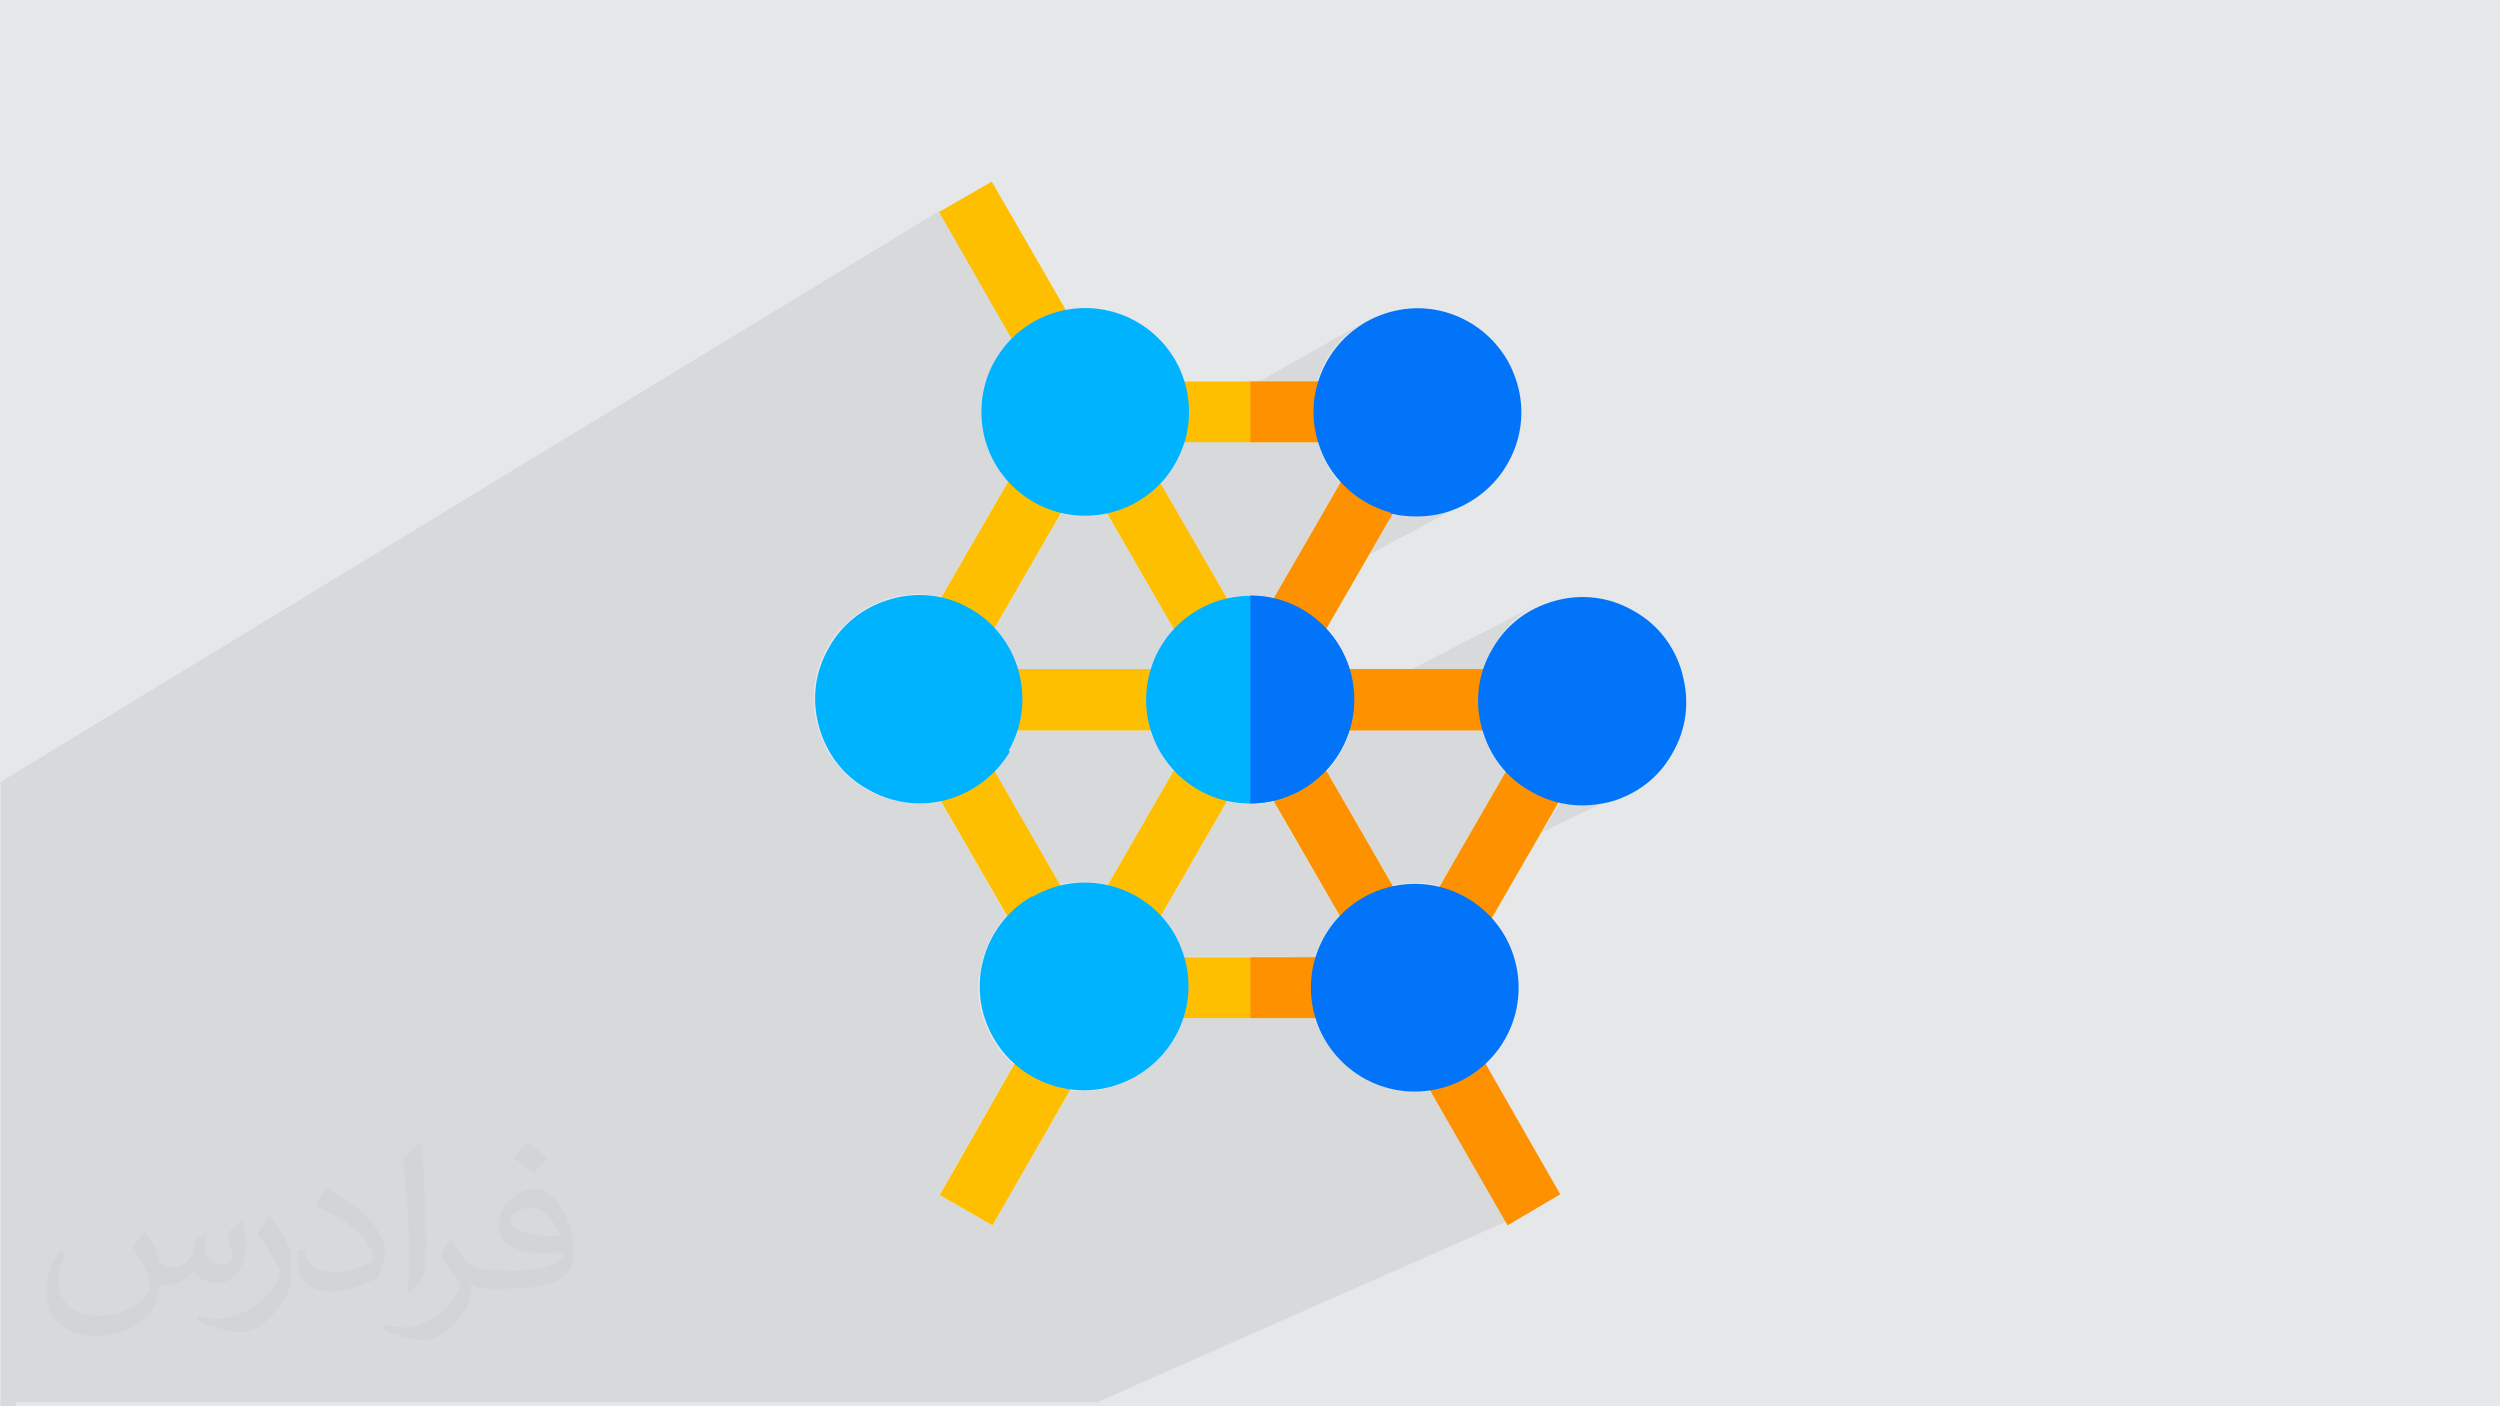 <?xml version="1.0" encoding="UTF-8"?>
<!DOCTYPE svg PUBLIC "-//W3C//DTD SVG 1.1//EN" "http://www.w3.org/Graphics/SVG/1.1/DTD/svg11.dtd">
<!-- Creator: CorelDRAW 2017 -->
<svg xmlns="http://www.w3.org/2000/svg" xml:space="preserve" width="3.703in" height="2.083in" version="1.1" style="shape-rendering:geometricPrecision; text-rendering:geometricPrecision; image-rendering:optimizeQuality; fill-rule:evenodd; clip-rule:evenodd"
viewBox="0 0 3703 2083"
 xmlns:xlink="http://www.w3.org/1999/xlink"
 enable-background="new 0 0 512.108 512.108">
 <defs>
  <style type="text/css">
   <![CDATA[
    .fil5 {fill:#00B3FF}
    .fil6 {fill:#0174F9}
    .fil0 {fill:#E6E7E8}
    .fil4 {fill:#FE9100}
    .fil3 {fill:#FEBF01}
    .fil2 {fill:#373435;fill-opacity:0.031}
    .fil1 {fill:#2B2A29;fill-opacity:0.078}
   ]]>
  </style>
 </defs>
 <g id="Layer_x0020_1">
  <polygon class="fil0" points="0,0 3703,0 3703,2083 0,2083 "/>
  <path class="fil1" d="M24 2083l-14 0 -9 0 0 -10 0 -51 0 -9 0 -17 0 -9 0 -56 0 -16 0 -2 0 -8 0 0 0 -17 0 -13 0 -6 0 -3 0 -8 0 -1 0 -61 0 -6 0 -15 0 -11 0 -11 0 -13 0 -57 0 -4 0 -20 0 -15 0 -10 0 -1 0 -11 0 -7 0 -8 0 -29 0 -104 0 -55 0 -1 0 -45 0 -215 1391 -846 105 183 36 -21 -6 4 -6 4 -6 4 -6 5 -6 5 -4 3 20 35 79 -45 -139 81 -1 2 -2 7 -1 7 -1 8 -1 8 0 8 0 8 1 8 1 8 0 1 124 -71 -86 149 2 2 5 5 5 5 1 0 125 -71 59 0 161 -91 0 10 170 -96 -7 4 -6 4 -6 5 -6 5 -6 5 -5 5 -5 6 -5 6 -4 6 -4 6 -4 6 -3 7 -3 7 -3 7 -3 7 -2 7 -2 7 -1 7 -1 8 -1 8 0 8 0 8 0 7 1 7 1 7 2 7 2 7 0 1 147 0 -112 61 3 3 5 5 6 5 6 5 6 4 6 4 6 4 7 3 7 3 7 3 7 3 7 2 5 1 5 1 5 1 5 1 5 1 5 0 5 0 5 0 5 0 5 0 5 0 5 -1 5 -1 5 -1 5 -1 5 -1 5 -1 5 -2 5 -2 5 -2 5 -2 5 -2 5 -2 -296 158 -9 16 78 45 -92 48 0 31 107 -56 0 72 317 -163 -7 3 -6 4 -6 4 -6 4 -6 5 -6 5 -5 5 -5 6 -5 6 -5 6 -4 6 -4 7 -4 7 -3 7 -3 7 -3 7 -2 7 -2 7 -2 7 -1 7 -1 7 0 7 0 8 0 8 1 8 1 8 1 7 112 -57 -75 129 0 0 5 5 6 5 6 5 6 5 6 4 7 4 4 2 5 2 5 2 5 2 5 2 5 2 5 2 5 1 5 1 5 1 5 1 5 1 5 1 5 0 5 0 5 0 5 0 5 0 5 0 5 -1 5 -1 5 -1 5 -1 5 -1 7 -2 7 -3 7 -3 7 -3 -279 136 -61 106 -129 62 0 0 1 8 1 8 2 8 2 5 176 0 -137 64 1 1 5 5 6 5 6 4 6 4 6 4 6 4 7 3 7 3 7 3 4 1 134 -63 -79 45 13 23 2 0 8 -1 8 -2 7 -2 7 -3 7 -3 -36 17 111 194 -609 269 -505 0 -71 0 -17 0 -129 0 -3 0 -164 0 -49 0 -20 0 -9 0 -23 0 -54 0 -32 0 -6 0 -25 0 -26 0 -12 0 -50 0 -13 0 -4 0 -43 0 -59 0 -71 0 -41 0 -14 0 -22 0 -35 0 0 0 -31 0 -47 0 0 0 -5 0 -8 0 -14 0zm2035 -1323l-145 78 0 0 145 -78zm433 238l0 0z"/>
  <g id="_2175702476288">
   <g>
    <polygon class="fil0" points="1468,1316 1549,1274 1561,1295 1480,1336 "/>
    <path class="fil0" d="M1440 805l155 -87 -44 76 -154 86 43 -75zm267 -150l161 -91 84 0 -2 7 -150 83 -93 0z"/>
    <path class="fil0" d="M1397 880l154 -86 -102 177 -137 75 -5 -9 90 -156zm404 -225l150 -83 -2 7 -1 7 -1 8 -1 8 0 8 0 8 0 7 1 7 1 7 2 7 2 7 0 1 -151 0z"/>
    <polygon class="fil0" points="1374,921 1528,835 1418,1025 1328,1074 1307,1036 "/>
    <polygon class="fil0" points="1363,1134 1443,1091 1454,1110 1374,1153 "/>
    <polygon class="fil0" points="1374,1153 1454,1110 1463,1125 1383,1168 "/>
    <path class="fil0" d="M1584 1508l184 -91 114 0 -185 91 -112 0zm609 -301l73 -36 4 2 5 2 5 2 5 2 5 2 5 2 5 2 5 1 5 1 1 0 -17 29 -146 71 46 -81z"/>
    <path class="fil0" d="M1448 792l155 -87 -75 130 -154 85 74 -129zm243 -137l161 -91 0 91 -161 0z"/>
    <path class="fil0" d="M1696 1508l185 -91 28 0 -186 91 -28 0zm450 -220l146 -71 -11 20 -146 71 11 -19z"/>
    <path class="fil0" d="M1724 1508l186 -91 6 0 -186 91 -6 0zm412 -201l146 -71 -3 4 -146 71 3 -4z"/>
    <polygon class="fil0" points="1476,1330 1557,1288 1617,1393 1536,1433 "/>
    <polygon class="fil0" points="1522,1409 1603,1368 1632,1418 2072,1418 1883,1508 1579,1508 "/>
    <path class="fil0" d="M1526 1415l81 -41 25 43 136 0 -184 91 -4 0 -54 -93zm705 -272l0 0 5 5 6 5 6 5 6 5 6 4 7 4 -73 36 37 -65z"/>
    <polygon class="fil0" points="1476,743 1632,655 1418,1025 1328,1074 1307,1036 "/>
    <polygon class="fil0" points="1318,1056 1438,990 1412,1036 1467,1133 1387,1176 "/>
    <polygon class="fil0" points="1423,835 1578,749 1577,750 1422,837 "/>
    <polygon class="fil0" points="1387,1176 1467,1133 1504,1197 1424,1240 "/>
    <polygon class="fil0" points="1522,1409 1603,1368 1632,1418 2072,1418 1883,1508 1579,1508 "/>
    <polygon class="fil0" points="1480,1336 1561,1295 1607,1374 1526,1415 "/>
    <polygon class="fil0" points="1654,1508 1839,1418 1949,1418 1948,1419 1946,1427 1944,1434 1943,1441 1942,1449 1942,1457 1942,1464 1942,1472 1943,1480 1944,1488 1945,1495 1947,1503 1949,1508 "/>
    <polygon class="fil0" points="1438,1263 1518,1221 1557,1288 1476,1330 "/>
    <polygon class="fil0" points="1483,1342 1564,1301 1566,1305 1486,1346 "/>
    <polygon class="fil0" points="1312,1046 1449,971 1412,1036 1443,1091 1363,1134 "/>
    <polygon class="fil0" points="1359,1126 1439,1084 1588,1343 1507,1384 "/>
    <polygon class="fil0" points="1499,1370 1580,1329 1588,1343 1507,1384 "/>
    <polygon class="fil0" points="1486,1346 1566,1305 1632,1418 1952,1418 1766,1508 1579,1508 "/>
    <polygon class="fil0" points="1667,1508 1852,1418 1852,1508 "/>
    <polygon class="fil0" points="1368,1142 1448,1099 1580,1329 1499,1370 "/>
    <polygon class="fil0" points="1516,1399 1597,1358 1632,1418 1648,1418 1554,1464 "/>
    <polygon class="fil0" points="1442,1271 1523,1229 1597,1358 1516,1399 "/>
    <polygon class="fil0" points="1487,1348 1534,1324 1528,1328 1487,1349 "/>
    <polygon class="fil0" points="1422,837 1577,750 1412,1036 1463,1125 1383,1167 1307,1036 "/>
    <polygon class="fil0" points="1365,1137 1445,1094 1509,1205 1429,1247 "/>
    <polygon class="fil0" points="1325,1068 1424,1015 1412,1036 1445,1094 1365,1137 "/>
    <polygon class="fil0" points="1487,1349 1528,1328 1521,1332 1514,1336 1508,1341 1502,1346 1497,1351 1492,1356 "/>
    <polygon class="fil0" points="1393,1185 1395,1185 1399,1183 1404,1182 1409,1181 1414,1179 1418,1177 1423,1175 1427,1173 1432,1171 1396,1190 "/>
    <polygon class="fil0" points="1493,713 1495,715 1500,721 1506,726 1512,730 1517,735 1523,739 1530,743 1536,747 1543,750 1550,753 1557,755 1564,758 1571,760 1571,760 1532,828 1378,914 "/>
   </g>
   <g>
    <polygon class="fil0" points="1480,991 1467,998 1467,991 "/>
    <polygon class="fil0" points="1467,1078 1629,991 1677,991 1508,1082 1467,1082 "/>
    <polygon class="fil0" points="1508,1082 1677,991 1714,991 1544,1082 "/>
    <polygon class="fil0" points="1480,991 1467,998 1467,991 "/>
    <polygon class="fil0" points="1735,991 1564,1082 1467,1082 1467,991 "/>
    <polygon class="fil0" points="1564,1082 1735,991 1745,991 1745,1071 1725,1082 "/>
    <polygon class="fil0" points="1629,991 1467,1078 1467,991 "/>
    <polygon class="fil0" points="1467,1068 1611,991 1704,991 1703,996 1701,1004 1700,1012 1699,1020 1698,1027 1698,1035 1698,1043 1698,1051 1699,1058 1700,1066 1702,1073 1704,1080 1704,1082 1467,1082 "/>
    <polygon class="fil0" points="1480,1082 1649,991 1745,991 1745,1082 "/>
    <polygon class="fil0" points="1713,991 1543,1082 1467,1082 1467,991 "/>
   </g>
   <g>
    <polygon class="fil0" points="1958,1064 2098,991 2152,991 1975,1082 1958,1082 "/>
    <polygon class="fil0" points="2170,1082 2236,1049 2236,1082 "/>
    <polygon class="fil0" points="2187,1082 2194,1078 2196,1082 "/>
    <polygon class="fil0" points="2170,1082 2236,1049 2236,1082 "/>
    <polygon class="fil0" points="1975,1082 2152,991 2197,991 2195,996 2193,1003 2192,1011 2190,1018 2190,1026 2189,1033 2189,1041 2189,1048 2190,1056 2191,1063 2193,1071 2194,1078 2187,1082 "/>
   </g>
   <g>
    <polygon class="fil0" points="1964,1321 2045,1281 2071,1325 1989,1365 "/>
    <polygon class="fil0" points="1989,1365 2071,1325 2077,1336 1995,1376 "/>
    <polygon class="fil0" points="1995,1376 2077,1336 2078,1338 1997,1378 "/>
    <polygon class="fil0" points="1999,1201 1918,1242 1866,1151 1944,1106 "/>
    <polygon class="fil0" points="1903,1217 1984,1176 2083,1347 2005,1392 "/>
    <polygon class="fil0" points="1907,1223 1988,1182 2045,1281 1964,1321 "/>
    <polygon class="fil0" points="1903,1217 1984,1176 2083,1347 2005,1392 "/>
    <polygon class="fil0" points="1988,1182 1907,1223 1866,1151 1944,1106 "/>
    <polygon class="fil0" points="1980,1349 2027,1325 2020,1329 2014,1333 2008,1337 2002,1341 1996,1346 1990,1351 1985,1356 1984,1357 "/>
    <polygon class="fil0" points="1886,1186 1888,1186 1895,1184 1902,1182 1909,1179 1916,1176 1923,1173 1888,1190 "/>
    <polygon class="fil0" points="1886,1186 1890,1185 1897,1183 1905,1181 1911,1178 1918,1175 1888,1190 "/>
   </g>
   <g>
    <polygon class="fil0" points="1712,705 1633,749 1620,726 1699,681 "/>
    <polygon class="fil0" points="1633,749 1712,705 1766,798 1687,841 "/>
    <polygon class="fil0" points="1645,770 1725,726 1783,827 1703,870 "/>
    <polygon class="fil0" points="1739,932 1819,889 1831,909 1751,952 "/>
    <polygon class="fil0" points="1751,952 1831,909 1838,922 1759,967 "/>
    <polygon class="fil0" points="1725,726 1645,770 1620,726 1699,681 "/>
    <polygon class="fil0" points="1783,827 1703,870 1620,726 1699,681 "/>
    <polygon class="fil0" points="1692,851 1772,808 1838,922 1759,967 "/>
    <polygon class="fil0" points="1687,841 1766,798 1819,889 1739,932 "/>
    <polygon class="fil0" points="1735,925 1780,900 1774,904 1768,907 1761,912 1756,916 1750,921 1744,926 1739,931 1739,932 "/>
    <polygon class="fil0" points="1744,940 1824,898 1838,922 1759,967 "/>
    <polygon class="fil0" points="1640,760 1647,759 1655,756 1662,754 1669,751 1676,748 1683,744 1643,766 "/>
   </g>
   <g>
    <polygon class="fil0" points="2027,694 1984,718 2005,681 "/>
    <polygon class="fil0" points="1914,838 2059,760 2063,761 2043,796 1892,877 "/>
    <polygon class="fil0" points="1892,877 2043,796 2026,825 1875,905 "/>
    <polygon class="fil0" points="2027,694 1984,718 2005,681 "/>
    <polygon class="fil0" points="1985,715 1988,719 1994,724 1999,729 2005,734 2011,738 2017,742 2024,746 2031,750 2037,753 2044,756 2052,758 2059,760 1914,838 "/>
   </g>
   <g>
    <polygon class="fil0" points="1710,1192 1814,1138 1838,1151 1837,1153 1688,1229 "/>
    <polygon class="fil0" points="1695,1217 1831,1147 1838,1151 1731,1335 1661,1371 1620,1347 "/>
    <polygon class="fil0" points="1632,1354 1757,1290 1699,1392 "/>
    <polygon class="fil0" points="1639,1358 1751,1302 1699,1392 "/>
    <polygon class="fil0" points="1632,1354 1757,1290 1699,1392 "/>
    <polygon class="fil0" points="1688,1229 1837,1153 1751,1302 1639,1358 1620,1347 "/>
    <polygon class="fil0" points="1831,1147 1695,1217 1759,1106 "/>
    <polygon class="fil0" points="1681,1241 1830,1165 1826,1172 1677,1248 "/>
    <polygon class="fil0" points="1739,1141 1741,1143 1746,1149 1752,1154 1757,1158 1763,1163 1770,1167 1776,1171 1783,1174 1790,1177 1797,1180 1804,1183 1811,1185 1817,1186 1785,1243 1637,1318 "/>
    <polygon class="fil0" points="1652,1292 1800,1217 1785,1243 1637,1318 "/>
    <polygon class="fil0" points="1677,1248 1826,1172 1699,1392 1620,1347 "/>
    <polygon class="fil0" points="1800,1217 1652,1292 1759,1106 1838,1151 "/>
   </g>
   <polygon class="fil0" points="1496,497 1532,476 1526,480 1519,484 1513,488 1508,493 1502,498 1499,501 "/>
   <g>
    <polygon class="fil0" points="1564,1573 1481,1613 1519,1547 "/>
    <polygon class="fil0" points="1481,1613 1564,1573 1576,1580 1471,1631 "/>
    <polygon class="fil0" points="1471,1631 1576,1580 1579,1582 1469,1636 "/>
    <polygon class="fil0" points="1556,1666 1411,1735 1519,1547 1598,1592 "/>
    <polygon class="fil0" points="1556,1666 1411,1735 1519,1547 1598,1592 "/>
    <polygon class="fil0" points="1498,1585 1545,1562 1598,1592 1470,1815 1392,1770 "/>
    <polygon class="fil0" points="1423,1715 1567,1645 1470,1815 1392,1770 "/>
    <polygon class="fil0" points="1595,1591 1455,1659 1519,1547 "/>
    <polygon class="fil0" points="1493,1594 1550,1565 1598,1592 1567,1645 1423,1715 "/>
    <polygon class="fil0" points="1392,1770 1519,1547 1598,1592 1470,1815 "/>
    <polygon class="fil0" points="1433,1698 1577,1628 1564,1652 1419,1721 "/>
    <polygon class="fil0" points="1502,1576 1504,1578 1508,1581 1512,1584 1516,1587 1520,1590 1524,1593 1529,1595 1533,1597 1538,1600 1542,1602 1547,1604 1551,1605 1556,1607 1561,1609 1565,1610 1570,1611 1575,1612 1580,1613 1585,1614 1585,1614 1577,1628 1433,1698 "/>
   </g>
   <polygon class="fil0" points="2118,1615 2120,1615 2128,1613 2136,1612 2143,1609 2150,1607 2157,1604 2121,1621 "/>
   <g>
    <polygon class="fil0" points="1852,574 1869,565 1952,565 1950,572 1852,627 "/>
    <polygon class="fil0" points="1852,627 1950,572 1948,579 1947,587 1946,594 1945,602 1945,609 1945,617 1945,624 1946,632 1947,639 1949,647 1951,654 1951,655 1852,655 "/>
   </g>
   <g>
    <path class="fil0" d="M2193 1208l73 -36 4 2 5 2 5 2 5 2 5 2 5 2 5 2 5 1 5 1 1 0 -17 29 -146 71 46 -81zm-312 210l-30 15 0 -15 30 0z"/>
    <path class="fil0" d="M1852 1432l30 -15 28 0 -58 28 0 -14zm295 -144l146 -71 -11 20 -146 71 11 -19z"/>
    <path class="fil0" d="M1852 1446l58 -28 6 0 -64 31 0 -3zm284 -138l146 -71 -3 4 -146 71 3 -4z"/>
    <polygon class="fil0" points="2072,1418 1883,1508 1852,1508 1852,1418 "/>
    <polygon class="fil0" points="2230,1143 2231,1143 2236,1149 2241,1154 2247,1159 2253,1163 2260,1167 2266,1171 2193,1208 "/>
    <polygon class="fil0" points="2072,1418 1883,1508 1852,1508 1852,1418 "/>
    <polygon class="fil0" points="1949,1418 1948,1419 1946,1427 1944,1434 1943,1441 1942,1449 1942,1457 1942,1464 1942,1472 1943,1480 1944,1488 1945,1495 1947,1503 1949,1508 1852,1508 1852,1418 "/>
    <polygon class="fil0" points="1952,1418 1852,1466 1852,1418 "/>
   </g>
   <g>
    <path class="fil0" d="M1765 1163l241 -124c0,7 -1,14 -2,22 0,2 -1,5 -1,7l-213 109c-9,-4 -17,-8 -25,-14z"/>
    <path class="fil0" d="M1738 933l91 -49c15,-2 32,-2 48,0l1 0 -165 88c7,-15 16,-28 26,-40z"/>
    <path class="fil0" d="M1711 973l165 -88c9,1 17,4 25,6l-199 106c2,-8 5,-16 9,-24z"/>
    <path class="fil0" d="M1781 1173l178 -91 40 0c-22,72 -95,119 -172,106 -17,-3 -32,-8 -46,-15z"/>
    <path class="fil0" d="M1886 887l-20 35 -166 88c15,-83 93,-139 176,-125 3,1 7,1 10,2z"/>
    <path class="fil0" d="M1700 1010l166 -88 78 45 -237 124c-9,-24 -12,-52 -8,-79l0 -2z"/>
    <path class="fil0" d="M1789 1177l213 -109c-17,80 -94,134 -175,120 -13,-2 -26,-6 -38,-11z"/>
    <path class="fil0" d="M1720 1116l239 -124 0 91 -178 91c-26,-13 -47,-33 -61,-57z"/>
    <path class="fil0" d="M1798 1181l146 -75 -78 45 -61 31c-2,-1 -4,-1 -6,-2z"/>
    <path class="fil0" d="M1828 884l-91 49c23,-26 55,-43 91,-49z"/>
    <path class="fil0" d="M1777 902l3 -2 -6 4c-2,1 -4,3 -6,4l-6 4c-2,1 -4,3 -6,4l-6 5c-2,2 -4,3 -5,5l-5 5c-2,2 -3,4 -5,6l-5 6c-2,2 -3,4 -4,6l-4 6c-1,2 -3,4 -4,6l-4 7c-1,2 -2,5 -3,7l-3 7c-1,2 -2,5 -3,7l-2 7c-1,3 -1,5 -2,8l-1 8c0,3 -1,5 -1,8l-1 8c0,3 0,5 0,8l0 8c0,3 0,5 1,8l1 8c0,2 1,5 1,7l2 7c1,2 1,5 2,7l2 7c1,2 2,5 3,7l3 7c-1,-2 -2,-4 -3,-7l-3 -7c-1,-2 -2,-5 -2,-7l-2 -7c-1,-2 -1,-5 -2,-7l-1 -7c0,-3 -1,-5 -1,-8l-1 -8c0,-3 0,-5 0,-8l0 -8c0,-3 0,-5 1,-8l1 -8c0,-3 1,-5 1,-8l2 -8c1,-3 1,-5 2,-7l3 -7c1,-2 2,-5 3,-7l3 -7c1,-2 2,-4 4,-7l4 -6c1,-2 3,-4 4,-6l4 -6c2,-2 3,-4 5,-6l5 -6c2,-2 3,-4 5,-5l5 -5c2,-2 4,-3 6,-5l6 -4c2,-1 4,-3 6,-4l6 -4c1,-1 2,-1 3,-2zm-65 199l3 6c1,2 2,4 4,6l4 6c1,2 3,4 4,6l4 6c2,2 3,4 5,6l5 5c2,2 3,4 5,5l6 5c2,2 4,3 6,5l6 4c2,1 4,3 6,4l6 4c2,1 4,2 7,4l7 3c2,1 5,2 7,3l7 3c2,1 5,2 7,2l8 2c3,1 5,1 8,1l8 1c3,0 5,1 8,1l8 0c3,0 5,0 8,0l8 -1c3,0 5,-1 8,-1l7 -1c2,0 5,-1 7,-2l7 -2c2,-1 5,-1 7,-2l7 -3c2,-1 5,-2 7,-3l7 -3c-2,1 -4,2 -7,3l-7 3c-2,1 -5,2 -7,3l-7 2c-2,1 -5,1 -7,2l-7 2c-2,0 -5,1 -7,1l-8 1c-3,0 -5,0 -8,1l-8 0c-3,0 -5,0 -8,0l-8 -1c-3,0 -5,-1 -8,-1l-8 -1c-3,-1 -5,-1 -8,-2l-7 -2c-2,-1 -5,-2 -7,-3l-7 -3c-2,-1 -5,-2 -7,-3l-7 -4c-2,-1 -4,-3 -6,-4l-6 -4c-2,-1 -4,-3 -6,-4l-6 -5c-2,-2 -4,-3 -6,-5l-5 -5c-2,-2 -3,-4 -5,-5l-5 -6c-2,-2 -3,-4 -4,-6l-4 -6c-1,-2 -3,-4 -4,-6l-4 -6c-1,-2 -2,-4 -3,-6z"/>
    <path class="fil0" d="M1804 1183l61 -31 20 35c-19,4 -39,5 -59,2 -8,-1 -15,-3 -23,-5z"/>
    <path class="fil0" d="M1723 951l129 -69 0 308c-8,0 -16,-1 -25,-2 -84,-14 -141,-93 -127,-176 4,-22 12,-43 24,-60z"/>
    <path class="fil0" d="M1725 1124l34 -18 -20 35c-5,-5 -10,-11 -14,-17z"/>
    <path class="fil0" d="M1739 932l20 35 -56 30c7,-25 19,-47 36,-65z"/>
    <path class="fil0" d="M1704 1082l41 0 -34 18c-3,-6 -5,-12 -7,-18z"/>
   </g>
   <g>
    <path class="fil0" d="M1541 749l220 -123c-2,23 -10,45 -21,64l-133 74c-23,0 -45,-6 -65,-15z"/>
    <path class="fil0" d="M1606 764l133 -74c-23,37 -61,65 -107,72 -9,1 -17,2 -26,2z"/>
    <path class="fil0" d="M1532 744l229 -129c-3,72 -55,134 -129,146 -36,6 -70,-1 -100,-18z"/>
    <path class="fil0" d="M1506 726l125 -71 123 0c-17,54 -63,97 -122,107 -47,8 -92,-7 -126,-36z"/>
    <polygon class="fil0" points="1459,571 1518,536 1597,491 1458,572 "/>
    <polygon class="fil0" points="1562,757 1699,681 1620,726 1564,758 "/>
    <path class="fil0" d="M1499 501l20 35 -60 35c7,-26 21,-50 40,-69z"/>
    <path class="fil0" d="M1564 758l56 -32 20 34c-3,1 -5,1 -8,2 -24,4 -47,2 -68,-4z"/>
    <path class="fil0" d="M1456 636l124 -71 -86 149c-19,-21 -33,-48 -38,-78z"/>
    <path class="fil0" d="M1528 478l4 -3 -6 4c-2,1 -4,3 -6,4l-6 4c-2,2 -4,3 -6,5l-6 5c-2,2 -4,3 -5,5l-5 5c-2,2 -3,4 -5,6l-4 6c-1,2 -3,4 -4,6l-4 6c-1,2 -2,4 -4,6l-3 7c-1,2 -2,5 -3,7l-3 7c-1,2 -2,5 -2,7l-2 7c-1,2 -1,5 -2,7l-1 7c0,2 -1,5 -1,8l-1 8c0,3 0,5 0,8l0 8c0,3 0,5 1,8l1 8c0,3 1,5 1,8l2 8c1,3 1,5 2,7l3 7c1,2 2,5 3,7l3 7c1,2 2,4 4,7l4 6c1,2 3,4 4,6l4 6c2,2 3,4 5,6l5 6c2,2 3,4 5,5l5 5c2,2 4,3 6,5l6 4c2,1 4,3 6,4l6 4c2,1 4,2 6,4l7 3c2,1 5,2 7,3l7 3c2,1 5,2 7,2l7 2c2,1 5,1 7,2l7 1c3,0 5,1 8,1l8 1c3,0 5,0 8,0l8 0c3,0 5,0 8,-1l8 -1c3,0 5,-1 8,-1l8 -2c3,-1 5,-1 7,-2l7 -3c2,-1 5,-2 7,-3l7 -3c2,-1 4,-2 7,-4l-7 4c-2,1 -5,2 -7,3l-7 3c-2,1 -5,2 -7,3l-7 2c-3,1 -5,1 -8,2l-8 1c-3,0 -5,1 -8,1l-8 1c-3,0 -5,0 -8,0l-8 0c-3,0 -5,0 -8,-1l-8 -1c-3,0 -5,-1 -7,-1l-7 -2c-2,-1 -5,-1 -7,-2l-7 -2c-2,-1 -5,-2 -7,-3l-7 -3c-2,-1 -4,-2 -7,-3l-6 -4c-2,-1 -4,-3 -6,-4l-6 -4c-2,-1 -4,-3 -6,-4l-6 -5c-2,-2 -4,-3 -5,-5l-5 -5c-2,-2 -3,-4 -5,-6l-5 -6c-2,-2 -3,-4 -4,-6l-4 -6c-1,-2 -3,-4 -4,-6l-4 -7c-1,-2 -2,-5 -3,-7l-3 -7c-1,-2 -2,-5 -3,-7l-2 -7c-1,-3 -1,-5 -2,-8l-1 -8c0,-3 -1,-5 -1,-8l-1 -8c0,-3 0,-5 0,-8l0 -8c0,-3 0,-5 1,-8l1 -8c0,-3 1,-5 1,-7l2 -7c1,-2 1,-5 2,-7l2 -7c1,-2 2,-5 3,-7l3 -7c1,-2 2,-4 3,-7l4 -6c1,-2 3,-4 4,-6l4 -6c1,-2 3,-4 4,-6l5 -6c2,-2 3,-4 5,-5l5 -5c2,-2 4,-3 6,-5l6 -5c2,-2 4,-3 6,-4l6 -4 2 -1z"/>
   </g>
   <g>
    <path class="fil0" d="M2103 1309l-133 65c23,-33 59,-56 101,-63 11,-2 22,-2 32,-2z"/>
    <path class="fil0" d="M1970 1374l133 -65c8,0 15,1 23,3l-168 82c3,-7 7,-13 12,-19z"/>
    <path class="fil0" d="M1958 1394l168 -82c1,0 3,1 4,1l-174 85c1,-1 1,-3 2,-4z"/>
    <path class="fil0" d="M2132 1313l-60 104 -129 62c-9,-81 47,-155 128,-169 21,-3 42,-2 61,2z"/>
    <path class="fil0" d="M2132 1313l-60 104 -129 62c-9,-81 47,-155 128,-169 21,-3 42,-2 61,2z"/>
    <path class="fil0" d="M2049 1610l134 -63 -79 45 -44 21c-4,-1 -8,-2 -12,-3z"/>
    <path class="fil0" d="M2061 1613l44 -21 13 23c-20,3 -39,2 -58,-2z"/>
    <path class="fil0" d="M2027 1325l-7 4c-2,1 -4,3 -6,4l-6 4c-2,1 -4,3 -6,4l-6 5c-2,2 -4,3 -6,5l-5 5c-2,2 -3,4 -5,5l-5 6c-2,2 -3,4 -4,6l-4 6c-1,2 -3,4 -4,6l-4 6c-1,2 -2,4 -3,7l-3 7c-1,2 -2,5 -3,7l-2 7c-1,2 -1,5 -2,7l-2 7c0,2 -1,5 -1,7l-1 8c0,3 0,5 -1,8l0 8c0,3 0,5 0,8l1 8c0,3 1,5 1,8l1 8c1,3 1,5 2,8l2 7c1,2 2,5 3,7l3 7c1,2 2,5 3,7l4 7c1,2 3,4 4,6l4 6c1,2 3,4 4,6l5 6c2,2 3,4 5,6l5 5c2,2 4,3 5,5l6 5c2,2 4,3 6,4l6 4c2,1 4,3 6,4l6 4c2,1 4,2 7,3l7 3c2,1 5,2 7,3l7 2c2,1 5,1 7,2l7 2c2,0 5,1 7,1l8 1c3,0 5,0 8,1l8 0c3,0 5,0 8,0l8 -1c3,0 5,-1 8,-1l8 -1c3,-1 5,-1 8,-2l7 -2c2,-1 5,-2 7,-3l7 -3c-2,1 -5,2 -7,3l-7 3c-2,1 -5,2 -7,2l-8 2c-3,1 -5,1 -8,1l-8 1c-3,0 -5,1 -8,1l-8 0c-3,0 -5,0 -8,0l-8 -1c-3,0 -5,-1 -8,-1l-7 -1c-2,0 -5,-1 -7,-2l-7 -2c-2,-1 -5,-1 -7,-2l-7 -3c-2,-1 -5,-2 -7,-3l-7 -3c-2,-1 -4,-2 -6,-4l-6 -4c-2,-1 -4,-3 -6,-4l-6 -4c-2,-2 -4,-3 -6,-5l-5 -5c-2,-2 -4,-3 -5,-5l-5 -6c-2,-2 -3,-4 -5,-6l-4 -6c-1,-2 -3,-4 -4,-6l-4 -6c-1,-2 -2,-4 -4,-7l-3 -7c-1,-2 -2,-5 -3,-7l-3 -7c-1,-2 -2,-5 -2,-7l-2 -8c-1,-3 -1,-5 -1,-8l-1 -8c0,-3 -1,-5 -1,-8l0 -8c0,-3 0,-5 0,-8l1 -8c0,-3 1,-5 1,-8l1 -7c0,-2 1,-5 2,-7l2 -7c1,-2 1,-5 2,-7l3 -7c1,-2 2,-5 3,-7l3 -7c1,-2 2,-4 4,-6l4 -6c1,-2 3,-4 4,-6l4 -6c2,-2 3,-4 5,-6l5 -5c2,-2 3,-4 5,-5l6 -5c2,-2 4,-3 6,-5l6 -4c2,-1 4,-3 6,-4l6 -4c2,-1 4,-2 7,-4z"/>
    <path class="fil0" d="M1948 1508l176 0 -137 64c-18,-17 -31,-39 -39,-64z"/>
    <path class="fil0" d="M1984 1357l20 35 -57 28c7,-24 20,-45 36,-63z"/>
    <path class="fil0" d="M1948 1508l176 0 -137 64c-18,-17 -31,-39 -39,-64z"/>
   </g>
   <g>
    <path class="fil0" d="M1484 1557l270 -133c4,18 6,36 4,54l-233 114c-15,-9 -28,-21 -40,-35z"/>
    <path class="fil0" d="M1524 1592l233 -114c-1,5 -1,10 -2,15l-218 106c-4,-2 -9,-4 -13,-7z"/>
    <path class="fil0" d="M1537 1599l218 -106c0,1 0,2 -1,3l-214 104c-1,0 -2,-1 -3,-1z"/>
    <path class="fil0" d="M1708 1347l-256 129c-5,-58 22,-117 76,-148 59,-34 132,-24 180,19z"/>
    <path class="fil0" d="M1452 1445l230 -116c22,13 42,32 56,56 21,36 26,77 15,117 -11,40 -36,73 -72,93 -24,14 -51,21 -77,21 -53,0 -105,-28 -134,-77 -17,-29 -23,-62 -20,-93z"/>
    <path class="fil0" d="M1451 1453l238 -120c19,13 36,30 49,51 7,13 13,26 16,40l-270 133c-5,-6 -9,-12 -13,-19 -15,-27 -22,-56 -20,-85z"/>
    <path class="fil0" d="M1452 1445l230 -116c22,13 42,32 56,56 21,36 26,77 15,117 -11,40 -36,73 -72,93 -24,14 -51,21 -77,21 -53,0 -105,-28 -134,-77 -17,-29 -23,-62 -20,-93z"/>
    <path class="fil0" d="M1689 1333l-238 120c3,-50 30,-98 77,-125 52,-30 115,-26 162,5z"/>
    <path class="fil0" d="M1507 1580l251 -123c0,15 -1,29 -5,44 -11,40 -36,73 -72,93 -24,14 -51,21 -77,21 -35,0 -70,-12 -98,-35z"/>
    <path class="fil0" d="M1638 1611l64 -31c-6,5 -13,10 -20,14 -14,8 -29,14 -44,17z"/>
    <path class="fil0" d="M1646 1313l-186 94c12,-32 35,-61 67,-80 37,-22 80,-26 119,-15z"/>
    <path class="fil0" d="M1471 1384l149 -76c9,1 18,3 26,5l-186 95c3,-8 7,-16 11,-24z"/>
    <path class="fil0" d="M1748 1517l-188 91c-36,-11 -68,-35 -88,-70 -42,-73 -17,-168 56,-210 73,-42 168,-17 210,56 21,36 26,77 15,117 -1,5 -3,11 -5,16z"/>
    <path class="fil0" d="M1512 1584l246 -121c0,13 -2,25 -5,38 -9,32 -26,59 -52,80l-64 31c-11,2 -22,4 -33,4 -33,0 -66,-11 -93,-31z"/>
    <path class="fil0" d="M1483 1556l96 -48 172 0c-12,37 -36,67 -70,86 -24,14 -51,21 -77,21 -47,0 -92,-21 -122,-59z"/>
    <path class="fil0" d="M1605 1615l5 0c2,0 3,0 5,0l5 0c2,0 3,0 5,-1l-5 1c-2,0 -3,0 -5,0l-5 0c-2,0 -3,0 -5,0zm20 -1l5 -1c2,0 3,-1 5,-1l5 -1c2,0 3,-1 5,-1l5 -1c2,0 3,-1 5,-2l5 -2c2,-1 3,-1 5,-2l5 -2 2 -1 2 -1 -5 2c-2,1 -3,1 -5,2l-5 2c-2,1 -3,1 -5,2l-5 2c-2,0 -3,1 -5,1l-5 1c-2,0 -3,1 -5,1l-5 1c-2,0 -3,0 -5,1z"/>
    <path class="fil0" d="M1620 1308l-149 76c13,-23 32,-42 56,-56 29,-17 62,-23 93,-20z"/>
    <path class="fil0" d="M1454 1431l167 -84 78 45 -240 119c-9,-26 -11,-54 -5,-80z"/>
    <path class="fil0" d="M1640 1312l-20 35 -167 84c8,-42 34,-80 74,-103 36,-21 76,-25 113,-16z"/>
    <path class="fil0" d="M1534 1324l-7 4c2,-1 5,-3 7,-4z"/>
    <path class="fil0" d="M1489 1562l31 -15 -17 29c-5,-4 -10,-9 -14,-14z"/>
    <path class="fil0" d="M1528 1328l-7 4c-2,1 -4,3 -6,4l-6 5c-2,2 -4,3 -6,5l-6 5c-2,2 -4,4 -5,5l-5 6c-2,2 -3,4 -5,6l-4 6c-1,2 -3,4 -4,6l-4 6c-1,2 -2,4 -3,7l-3 7c-1,2 -2,5 -3,7l-2 7c-1,2 -1,5 -2,7l-2 7c-1,2 -1,5 -1,7l-1 7c0,2 -1,5 -1,7l0 7c0,2 0,5 0,7l0 7c0,2 0,5 1,7l1 7c0,2 1,5 1,7l2 7c1,2 1,5 2,7l3 7c1,2 2,5 3,7l3 7c1,2 2,5 4,7l-4 -7c-1,-2 -2,-5 -3,-7l-3 -7c-1,-2 -2,-5 -3,-7l-2 -7c-1,-2 -1,-5 -2,-7l-1 -7c0,-2 -1,-5 -1,-7l-1 -7c0,-2 0,-5 0,-7l0 -7c0,-2 0,-5 0,-7l1 -7c0,-2 1,-5 1,-7l1 -7c1,-2 1,-5 2,-7l2 -7c1,-2 2,-5 2,-7l3 -7c1,-2 2,-5 3,-7l3 -7c1,-2 2,-4 4,-6l4 -6c1,-2 3,-4 4,-6l5 -6c2,-2 3,-4 5,-6l5 -5c2,-2 4,-4 6,-5l6 -5c2,-2 4,-3 6,-5l6 -4c2,-1 4,-3 7,-4z"/>
    <path class="fil0" d="M1492 1356l88 152 -96 48c-4,-6 -8,-11 -12,-18 -35,-60 -24,-133 21,-182z"/>
    <path class="fil0" d="M1471 1538l3 5c1,2 2,3 3,4l3 4c1,1 2,3 3,4l3 4c1,1 2,3 3,4l3 4c1,1 2,2 4,4l4 4c1,1 3,2 4,3l4 3c1,1 3,2 4,3l4 3c1,1 3,2 4,3l4 3c1,1 3,2 4,2l-4 -2c-1,-1 -3,-2 -4,-3l-4 -3c-1,-1 -3,-2 -4,-3l-4 -3c-1,-1 -3,-2 -4,-3l-4 -3c-1,-1 -2,-2 -4,-4l-4 -4c-1,-1 -2,-2 -3,-4l-3 -4c-1,-1 -2,-3 -3,-4l-3 -4c-1,-1 -2,-3 -3,-4l-3 -4c-1,-2 -2,-3 -3,-5zm58 57l4 2c1,1 3,2 4,2l5 2c2,1 3,1 5,2l5 2c2,1 3,1 5,2l5 1c2,0 3,1 5,1l5 1c2,0 3,1 5,1l5 1c2,0 3,1 5,1l5 1c2,0 3,0 5,0l5 0c2,0 3,0 5,0l-5 0c-2,0 -3,0 -5,0l-5 0c-2,0 -3,0 -5,-1l-5 -1c-2,0 -3,-1 -5,-1l-5 -1c-2,0 -3,-1 -5,-1l-5 -1c-2,0 -3,-1 -5,-1l-5 -2c-2,-1 -3,-1 -5,-2l-5 -2c-2,-1 -3,-1 -5,-2l-4 -2c-1,-1 -3,-1 -4,-2z"/>
   </g>
   <g>
    <path class="fil0" d="M2022 479l-7 4c-2,1 -4,3 -6,4l-6 5c-2,2 -4,3 -6,5l-6 5c-2,2 -4,4 -5,5l-5 6c-2,2 -3,4 -5,6l-4 6c-1,2 -3,4 -4,6l-4 6c-1,2 -2,4 -3,7l-3 7c-1,2 -2,5 -3,7l-3 7c-1,2 -2,5 -2,7l2 -7c1,-2 2,-5 3,-7l3 -7c1,-2 2,-5 3,-7l3 -7c1,-2 2,-4 4,-6l4 -6c1,-2 3,-4 4,-6l5 -6c2,-2 3,-4 5,-6l5 -5c2,-2 4,-3 6,-5l6 -5c2,-2 4,-3 6,-5l6 -4c2,-1 4,-3 7,-4z"/>
    <path class="fil0" d="M1950 572l-2 7c-1,2 -1,5 -1,7l-1 8c0,3 -1,5 -1,8l0 8c0,3 0,5 0,8l0 7c0,2 0,5 1,7l1 7c0,2 1,5 2,7l2 7c1,2 1,5 2,7l3 7c1,2 2,5 3,7l3 7c1,2 2,5 4,7l-4 -7c-1,-2 -2,-5 -3,-7l-3 -7c-1,-2 -2,-5 -3,-7l-2 -7c-1,-2 -1,-5 -2,-7l-2 -7c0,-2 -1,-5 -1,-7l-1 -7c0,-2 0,-5 0,-7l0 -8c0,-3 0,-5 0,-8l1 -8c0,-3 1,-5 1,-8l1 -7c1,-2 1,-5 2,-7z"/>
    <path class="fil0" d="M1951 655l147 0 -112 61c-8,-8 -14,-18 -20,-28 -6,-11 -11,-22 -14,-33z"/>
    <path class="fil0" d="M2059 760l5 1c2,0 3,1 5,1l5 1c2,0 3,1 5,1l5 1c2,0 3,0 5,0l5 0c2,0 3,0 5,0l-5 0c-2,0 -3,0 -5,0l-5 0c-2,0 -3,0 -5,-1l-5 -1c-2,0 -3,-1 -5,-1l-5 -1c-2,0 -3,-1 -5,-1z"/>
    <path class="fil0" d="M2099 766l5 0c2,0 3,0 5,0l5 0c2,0 3,0 5,-1l5 -1c2,0 3,-1 5,-1l5 -1c2,0 3,-1 5,-1l5 -1c2,0 3,-1 5,-2l5 -2c2,-1 3,-1 5,-2l5 -2c2,-1 3,-1 5,-2l5 -2c-2,1 -3,2 -5,2l-5 2c-2,1 -3,1 -5,2l-5 2c-2,1 -3,1 -5,2l-5 2c-2,0 -3,1 -5,1l-5 1c-2,0 -3,1 -5,1l-5 1c-2,0 -3,1 -5,1l-5 1c-2,0 -3,0 -5,0l-5 0c-2,0 -3,0 -5,0z"/>
    <path class="fil0" d="M1951 655l147 0 -112 61c-8,-8 -14,-18 -20,-28 -6,-11 -11,-22 -14,-33z"/>
    <path class="fil0" d="M1972 699l33 -18 -20 34c-5,-5 -9,-11 -13,-16z"/>
    <path class="fil0" d="M1966 689l4 7c1,2 3,4 4,6l5 6c2,2 3,4 5,6l5 6c2,2 4,4 5,5l6 5c2,2 4,3 6,5l6 4c2,1 4,3 6,4l6 4c2,1 4,2 7,3l7 3c2,1 5,2 7,3l7 3c2,1 5,2 7,2l-7 -2c-2,-1 -5,-2 -7,-3l-7 -3c-2,-1 -5,-2 -7,-3l-7 -3c-2,-1 -4,-2 -6,-4l-6 -4c-2,-1 -4,-3 -6,-4l-6 -5c-2,-2 -4,-3 -6,-5l-5 -5c-2,-2 -3,-4 -5,-6l-5 -6c-2,-2 -3,-4 -5,-6l-4 -6c-1,-2 -3,-4 -4,-7z"/>
   </g>
   <g>
    <path class="fil0" d="M2270 903l5 -3 -7 3c-2,1 -4,2 -6,4l-6 4c-2,1 -4,3 -6,4l-6 5c-2,2 -4,3 -6,5l-5 5c-2,2 -3,4 -5,6l-5 6c-2,2 -3,4 -5,6l-4 6c-1,2 -3,4 -4,7l4 -7c1,-2 3,-4 4,-6l5 -6c2,-2 3,-4 5,-6l5 -6c2,-2 4,-4 5,-5l6 -5c2,-2 4,-3 6,-5l6 -4c2,-1 4,-3 6,-4l6 -4 2 -1z"/>
    <line class="fil0" x1="2492" y1="998" x2="2492" y2= "998" />
    <path class="fil0" d="M2266 1171l4 2c2,1 3,2 5,2l5 2c2,1 3,1 5,2l5 2c1,1 3,1 4,2l-4 -2c-2,-1 -3,-1 -5,-2l-5 -2c-2,-1 -3,-1 -5,-2l-5 -2c-2,-1 -3,-2 -4,-2zm28 13l5 1c2,0 3,1 5,1l5 1c2,0 3,1 5,1l5 1c2,0 3,1 5,1l5 1c2,0 3,0 5,0l5 0c2,0 3,0 5,0l-5 0c-2,0 -3,0 -5,0l-5 0c-2,0 -3,0 -5,-1l-5 -1c-2,0 -3,-1 -5,-1l-5 -1c-2,0 -3,-1 -5,-1l-5 -1c-2,0 -3,-1 -5,-1z"/>
    <path class="fil0" d="M2343 1192l5 0c2,0 3,0 5,0l5 0c2,0 3,0 5,-1l5 -1c2,0 3,-1 5,-1l5 -1c2,0 3,-1 5,-1l-5 1c-2,0 -3,1 -5,1l-5 1c-2,0 -3,1 -5,1l-5 1c-2,0 -3,0 -5,0l-5 0c-2,0 -3,0 -5,0z"/>
    <path class="fil0" d="M2383 1187l7 -2c2,-1 5,-2 7,-3l7 -3c2,-1 5,-2 7,-3l-7 3c-2,1 -5,2 -7,3l-7 3c-2,1 -5,2 -7,2z"/>
    <path class="fil0" d="M2195 1082l41 0 -34 17c-2,-6 -4,-11 -6,-17z"/>
    <path class="fil0" d="M2193 1071l112 -57 -75 129c-17,-18 -29,-40 -36,-65 -1,-3 -1,-5 -2,-8z"/>
    <path class="fil0" d="M2194 1078l2 7c1,2 2,5 3,7l3 7c1,2 2,5 3,7l3 7c1,2 2,4 4,6l4 6c1,2 3,4 4,6l5 6c2,2 3,4 5,6l5 5c2,2 4,3 6,5l6 5c2,2 4,3 6,5l6 4c2,1 4,3 7,4l-7 -4c-2,-1 -4,-3 -6,-4l-6 -5c-2,-2 -4,-3 -6,-5l-6 -5c-2,-2 -4,-4 -5,-5l-5 -6c-2,-2 -3,-4 -5,-6l-4 -6c-1,-2 -3,-4 -4,-6l-4 -6c-1,-2 -2,-4 -3,-7l-3 -7c-1,-2 -2,-5 -3,-7l-3 -7c-1,-2 -2,-5 -2,-7z"/>
    <path class="fil0" d="M2193 1071l112 -57 -75 129c-17,-18 -29,-40 -36,-65 -1,-3 -1,-5 -2,-8z"/>
    <path class="fil0" d="M2210 961l-4 7c-1,2 -2,5 -3,7l-3 7c-1,2 -2,5 -3,7l-2 7c-1,2 -1,5 -2,7l-2 7c0,2 -1,5 -1,7l-1 7c0,2 0,5 0,7l0 8c0,3 0,5 0,8l1 8c0,3 1,5 1,8l1 7c1,2 1,5 2,7l-2 -7c-1,-2 -1,-5 -1,-7l-1 -8c0,-3 -1,-5 -1,-8l0 -8c0,-3 0,-5 0,-8l0 -7c0,-2 0,-5 1,-7l1 -7c0,-2 1,-5 2,-7l2 -7c1,-2 1,-5 2,-7l3 -7c1,-2 2,-5 3,-7l3 -7c1,-2 2,-5 4,-7z"/>
   </g>
   <g>
    <path class="fil0" d="M1391 884l-175 98c3,-8 7,-16 11,-24 21,-36 54,-61 93,-72 23,-6 47,-7 70,-2z"/>
    <path class="fil0" d="M1216 981l175 -98c16,3 32,9 46,18 21,12 39,29 51,48l-269 147c-3,-7 -6,-15 -8,-22 -8,-31 -7,-63 4,-93z"/>
    <path class="fil0" d="M1208 1013l214 -119c5,2 10,5 15,8 31,18 54,46 66,77l-268 146c-11,-15 -19,-32 -23,-50 -5,-21 -7,-41 -4,-62z"/>
    <path class="fil0" d="M1291 1172l222 -119c-1,10 -3,19 -6,29l-188 100c-9,-3 -18,-6 -27,-11z"/>
    <path class="fil0" d="M1319 1183l188 -100c-3,8 -6,17 -11,25l-151 81c-9,-1 -18,-3 -26,-5z"/>
    <path class="fil0" d="M1422 894l-214 119c3,-19 9,-38 19,-55 21,-36 54,-61 93,-72 34,-9 70,-6 102,8z"/>
    <path class="fil0" d="M1503 979l-268 146c-11,-15 -19,-32 -23,-50 -11,-40 -5,-81 15,-117 21,-36 54,-61 93,-72 40,-11 81,-5 117,15 31,18 54,46 66,77z"/>
    <path class="fil0" d="M1224 1107l270 -147c26,46 27,104 -1,152 -2,4 -5,8 -8,12l-122 65c-1,0 -2,0 -4,0 -26,0 -53,-7 -77,-21 -25,-15 -46,-36 -59,-61z"/>
    <path class="fil0" d="M1241 937l98 -55c1,0 2,0 3,0l-102 57 2 -2z"/>
    <path class="fil0" d="M1364 1189l122 -65c-29,41 -75,64 -122,65z"/>
    <path class="fil0" d="M1219 1097l269 -147c20,30 29,67 25,104l-222 119c-3,-1 -5,-3 -8,-4 -29,-17 -51,-41 -64,-71z"/>
    <path class="fil0" d="M1283 1168l231 -124c-1,23 -8,47 -20,68 -28,49 -80,77 -134,77 -26,0 -53,-7 -77,-21l-1 0z"/>
    <path class="fil0" d="M1302 1177l209 -112c-3,16 -9,32 -18,47 -28,49 -80,77 -134,77 -20,0 -39,-4 -58,-11z"/>
    <path class="fil0" d="M1240 939l102 -57c33,-4 66,3 95,20 72,42 98,133 59,205l-152 81c-21,-2 -42,-9 -61,-20 -36,-21 -61,-54 -72,-93 -11,-40 -5,-81 15,-117 4,-7 8,-13 12,-18z"/>
    <path class="fil0" d="M1395 885l-88 152 -92 50c-1,-4 -3,-8 -4,-12 -11,-40 -5,-81 15,-117 21,-36 54,-61 93,-72 25,-7 50,-7 74,-1z"/>
    <path class="fil0" d="M1295 1174l172 -92 40 0c-3,10 -8,20 -13,30 -28,49 -80,77 -134,77 -22,0 -44,-5 -65,-14z"/>
    <path class="fil0" d="M1232 1119l235 -128 0 91 -172 92c-4,-2 -8,-4 -12,-6 -21,-12 -39,-29 -52,-49z"/>
    <path class="fil0" d="M1360 1189l5 0c2,0 3,0 5,0l5 0c2,0 3,0 5,-1l5 -1c2,0 3,-1 5,-1l5 -1c2,0 3,-1 5,-1l5 -1c2,0 3,-1 5,-1l5 -2c2,-1 3,-1 5,-2l5 -2c2,-1 3,-1 5,-2l4 -2c-1,1 -3,2 -4,2l-5 2c-2,1 -3,1 -5,2l-5 2c-2,1 -3,1 -5,2l-5 1c-2,0 -3,1 -5,1l-5 1c-2,0 -3,1 -5,1l-5 1c-2,0 -3,1 -5,1l-5 1c-2,0 -3,0 -5,0l-5 0c-2,0 -3,0 -5,0z"/>
    <path class="fil0" d="M1215 1087l92 -50 86 149c-11,2 -22,4 -33,4 -26,0 -53,-7 -77,-21 -32,-18 -56,-47 -68,-81z"/>
    <path class="fil0" d="M1283 1168l5 3c2,1 3,2 5,2l5 2c2,1 3,1 5,2l5 2c2,1 3,1 5,2l5 2c2,0 3,1 5,1l5 1c2,0 3,1 5,1l5 1c2,0 3,1 5,1l5 1c2,0 3,0 5,0l5 0c2,0 3,0 5,0l-5 0c-2,0 -3,0 -5,0l-5 0c-2,0 -3,0 -5,-1l-5 -1c-2,0 -3,-1 -5,-1l-5 -1c-2,0 -3,-1 -5,-1l-5 -1c-2,0 -3,-1 -5,-2l-5 -2c-2,-1 -3,-1 -5,-2l-5 -2c-2,-1 -3,-1 -5,-2l-5 -2c-2,-1 -3,-2 -5,-3z"/>
    <path class="fil0" d="M1212 1075l2 7c1,2 2,5 3,7l3 7c1,2 2,5 3,7l3 7c1,2 2,4 4,6l4 6c1,2 3,4 4,6l-4 -6c-1,-2 -3,-4 -4,-6l-4 -6c-1,-2 -2,-4 -3,-7l-3 -7c-1,-2 -2,-5 -3,-7l-3 -7c-1,-2 -2,-5 -2,-7zm27 54l5 6c2,2 3,4 5,6l5 5c2,2 4,3 6,5l6 5c2,2 4,3 6,5l6 4c2,1 4,3 7,4l-7 -4c-2,-1 -4,-3 -6,-4l-6 -5c-2,-2 -4,-3 -6,-5l-6 -5c-2,-2 -4,-4 -5,-5l-5 -6c-2,-2 -3,-4 -5,-6z"/>
    <path class="fil0" d="M1417 892l-208 116c3,-17 9,-34 18,-50 21,-36 54,-61 93,-72 32,-9 66,-7 97,6z"/>
    <path class="fil0" d="M1227 958l-4 7c-1,2 -2,5 -3,7l-3 7c-1,2 -2,5 -3,7l-2 7c-1,2 -1,5 -2,7l-2 7c0,2 -1,5 -1,7l-1 7c0,2 0,5 0,7l0 8c0,3 0,5 0,8l1 8c0,3 1,5 1,8l1 7c1,2 1,5 2,7l-2 -7c-1,-2 -1,-5 -1,-7l-1 -8c0,-3 -1,-5 -1,-8l0 -8c0,-3 0,-5 0,-8l0 -7c0,-2 0,-5 1,-7l1 -7c0,-2 1,-5 2,-7l2 -7c1,-2 1,-5 2,-7l3 -7c1,-2 2,-5 3,-7l3 -7c1,-2 2,-5 4,-7z"/>
    <path class="fil0" d="M1285 900l-6 4c-2,1 -4,3 -6,4l-6 4c-2,2 -4,3 -6,5l-6 5c-2,2 -4,3 -5,5l-5 6c-2,2 -3,4 -5,6l-5 6c-1,2 -3,4 -4,6l-4 7c1,-2 3,-4 4,-7l4 -6c1,-2 3,-4 5,-6l5 -6c2,-2 3,-4 5,-6l5 -5c2,-2 4,-3 6,-5l6 -5c2,-2 4,-3 6,-4l6 -4c2,-1 4,-3 6,-4z"/>
   </g>
   <g>
    <path class="fil0" d="M1852 1118l154 -79c0,10 -1,19 -3,29l-151 77 0 -27z"/>
    <path class="fil0" d="M1877 885l-25 13 0 -15c8,0 17,1 25,2z"/>
    <path class="fil0" d="M1852 898l25 -13c9,1 17,4 25,6l-50 27 0 -20z"/>
    <path class="fil0" d="M1852 1137l107 -55 41 0c-19,63 -78,109 -147,109l0 -54z"/>
    <path class="fil0" d="M1886 886l-20 35 -14 7 0 -46c12,0 23,1 34,4z"/>
    <polygon class="fil0" points="1852,929 1866,922 1944,967 1852,1015 "/>
    <path class="fil0" d="M1852 1145l151 -77c-15,70 -77,123 -151,123l0 -45z"/>
    <polygon class="fil0" points="1852,1047 1958,991 1958,1082 1852,1137 "/>
    <polygon class="fil0" points="1852,1153 1944,1106 1866,1151 1852,1159 "/>
    <path class="fil0" d="M1852 1190l6 0 8 -1 8 -1 7 -1 7 -2 7 -2 7 -2 7 -3 7 -3 7 -3 -8 4c-19,9 -41,14 -63,14l0 0z"/>
    <path class="fil0" d="M1852 1190l8 0c-3,0 -5,0 -8,0zm8 0l8 -1c-3,0 -5,0 -8,1zm8 -1l8 -1c-3,0 -5,1 -8,1zm8 -1l8 -1c-3,1 -5,1 -8,1zm8 -1l7 -2c-2,1 -5,1 -7,2zm7 -2l7 -2c-2,1 -5,1 -7,2zm7 -2l7 -2c-2,1 -5,2 -7,2zm7 -2l7 -3c-2,1 -5,2 -7,3zm7 -3l7 -3c-2,1 -5,2 -7,3z"/>
    <path class="fil0" d="M1852 1159l14 -7 20 35c-11,3 -23,4 -34,4l0 -32z"/>
   </g>
  </g>
  <path class="fil2" d="M217 1826c7,11 12,21 16,32 3,7 5,19 21,19 5,0 11,-1 17,-5 7,-3 12,-9 14,-17l6 -21 15 -7 1 1c-2,8 -3,16 -3,21 0,18 15,24 27,24 7,0 13,-3 13,-10 0,-8 -4,-22 -8,-35 7,-7 14,-14 22,-20l1 1c4,15 6,30 6,40 0,10 -4,20 -8,27 -7,14 -20,25 -36,25 -12,0 -25,-6 -34,-17l-1 0c-9,11 -22,20 -43,20l-7 0c-1,14 -4,24 -9,33 -13,25 -50,42 -85,42 -49,0 -73,-28 -73,-66 0,-23 8,-45 19,-60l10 4c-7,14 -12,27 -12,40 0,35 29,52 62,52 31,0 68,-19 75,-42 -3,-25 -12,-36 -26,-59 4,-7 10,-15 17,-23l1 0 0 0 0 0zm564 -133c10,6 20,14 30,23 -6,8 -12,15 -21,21 -10,-8 -20,-15 -30,-22 7,-8 14,-15 20,-22l0 0 0 0zm5 96c-17,0 -30,11 -30,19 0,17 33,23 73,23 -5,-20 -22,-42 -43,-42zm-37 93c22,0 41,-1 55,-4 16,-4 30,-12 30,-18 0,-1 0,-3 -1,-5 -9,1 -19,1 -29,1 -29,0 -52,-7 -61,-23 -2,-5 -4,-10 -4,-16 0,-16 7,-32 19,-42 10,-9 21,-14 33,-14 20,0 37,16 48,42 6,14 11,30 11,51 0,14 -4,25 -12,34 -16,15 -45,21 -90,21l-20 0 0 0 -5 0c-11,0 -19,-2 -25,-7l-1 0c0,3 1,5 1,7 0,10 -3,23 -10,33 -20,30 -42,43 -60,43 -19,0 -42,-7 -63,-17l4 -7c7,3 16,5 29,5 34,0 78,-33 84,-64 -1,-3 -4,-6 -7,-10 -10,-12 -16,-22 -22,-32 5,-10 10,-18 14,-25l2 0c14,29 28,46 57,46l5 0 0 0 21 0 0 0 0 0zm-146 31c2,-14 3,-29 3,-43l0 -21c0,-39 -5,-96 -9,-133 7,-8 17,-17 25,-23l2 1c5,47 7,101 7,151 0,13 -1,26 -2,35 -1,12 -8,21 -22,35l-3 -1zm-151 -62c1,18 10,33 41,33 20,0 36,-5 55,-14 3,-1 5,-3 5,-5 0,-12 -9,-27 -24,-41 -14,-13 -34,-25 -51,-32 -6,-3 -8,-5 -8,-8 0,-5 7,-16 13,-24l2 0c20,11 43,27 60,44 15,16 25,33 25,51 0,13 -4,26 -11,38 -22,11 -46,20 -70,20 -29,0 -48,-14 -48,-45 0,-3 0,-9 1,-16l10 0 0 0 0 0zm-52 -52l18 29c7,11 13,22 13,41l0 24c0,19 -12,39 -32,60 -15,14 -29,20 -42,20 -19,0 -40,-6 -65,-17l3 -7c8,2 17,4 28,4 36,0 72,-26 89,-58 2,-4 3,-7 3,-9 0,-4 -2,-8 -4,-11 -9,-17 -19,-33 -30,-47 6,-9 12,-18 18,-27l1 0 0 0 0 0z"/>
  <g id="_2175702457536">
   <polygon class="fil3" points="2383,1059 2124,1508 1579,1508 1307,1036 1579,565 2098,565 2098,655 1632,655 1412,1036 1632,1418 2072,1418 2305,1014 "/>
   <polygon class="fil3" points="1467,991 1745,991 1745,1082 1467,1082 "/>
   <polygon class="fil4" points="1958,991 2236,991 2236,1082 1958,1082 "/>
   <polygon class="fil4" points="1866,1151 1944,1106 2083,1347 2005,1392 "/>
   <polygon class="fil3" points="1620,726 1699,681 1838,922 1759,967 "/>
   <polygon class="fil4" points="1866,922 2005,681 2083,726 1944,967 "/>
   <polygon class="fil3" points="1620,1347 1759,1106 1838,1151 1699,1392 "/>
   <polygon class="fil3" points="1391,314 1469,269 1597,491 1518,536 "/>
   <polygon class="fil3" points="1392,1770 1519,1547 1598,1592 1470,1815 "/>
   <polygon class="fil4" points="2105,1592 2184,1547 2311,1769 2233,1815 "/>
   <polygon class="fil4" points="1852,565 2098,565 2098,655 1852,655 "/>
   <polygon class="fil4" points="2383,1059 2124,1508 1852,1508 1852,1418 2072,1418 2305,1014 "/>
   <circle class="fil5" transform="matrix(0.046 -0.286 0.286 0.046 1851.45 1036.42)" r="531"/>
   <circle class="fil5" transform="matrix(0.286 -0.046 0.046 0.286 1607.37 610.131)" r="531"/>
   <circle class="fil6" transform="matrix(0.286 -0.046 0.046 0.286 2095.54 1463.01)" r="531"/>
   <path class="fil5" d="M1528 1328c-73,42 -99,137 -56,210 28,49 80,77 134,77 26,0 53,-7 77,-21 36,-21 61,-54 72,-93 11,-40 5,-81 -15,-117 -42,-73 -137,-99 -210,-56z"/>
   <path class="fil6" d="M2059 760c13,4 27,5 40,5 27,0 53,-7 77,-21 36,-21 61,-54 72,-93 11,-40 5,-81 -15,-117 -21,-36 -54,-61 -93,-72 -40,-11 -81,-5 -117,15 -36,21 -61,54 -72,93 -11,40 -5,81 15,117 21,36 54,61 93,72z"/>
   <path class="fil6" d="M2492 998c-11,-40 -36,-73 -72,-93 -36,-21 -77,-26 -117,-15 -40,11 -73,36 -93,72 -21,36 -26,77 -15,117 11,40 36,73 72,93 24,14 50,21 77,21 13,0 27,-2 40,-5 40,-11 73,-36 93,-72 21,-36 26,-77 15,-117l0 0z"/>
   <path class="fil5" d="M1494 1112c42,-73 17,-168 -56,-210 -36,-21 -77,-26 -117,-15 -40,11 -73,36 -93,72 -21,36 -26,77 -15,117 11,40 36,73 72,93 24,14 51,21 77,21 53,0 105,-28 134,-77z"/>
   <path class="fil6" d="M1852 1190l0 -308c85,0 154,69 154,154 0,85 -69,154 -154,154z"/>
  </g>
 </g>
</svg>
